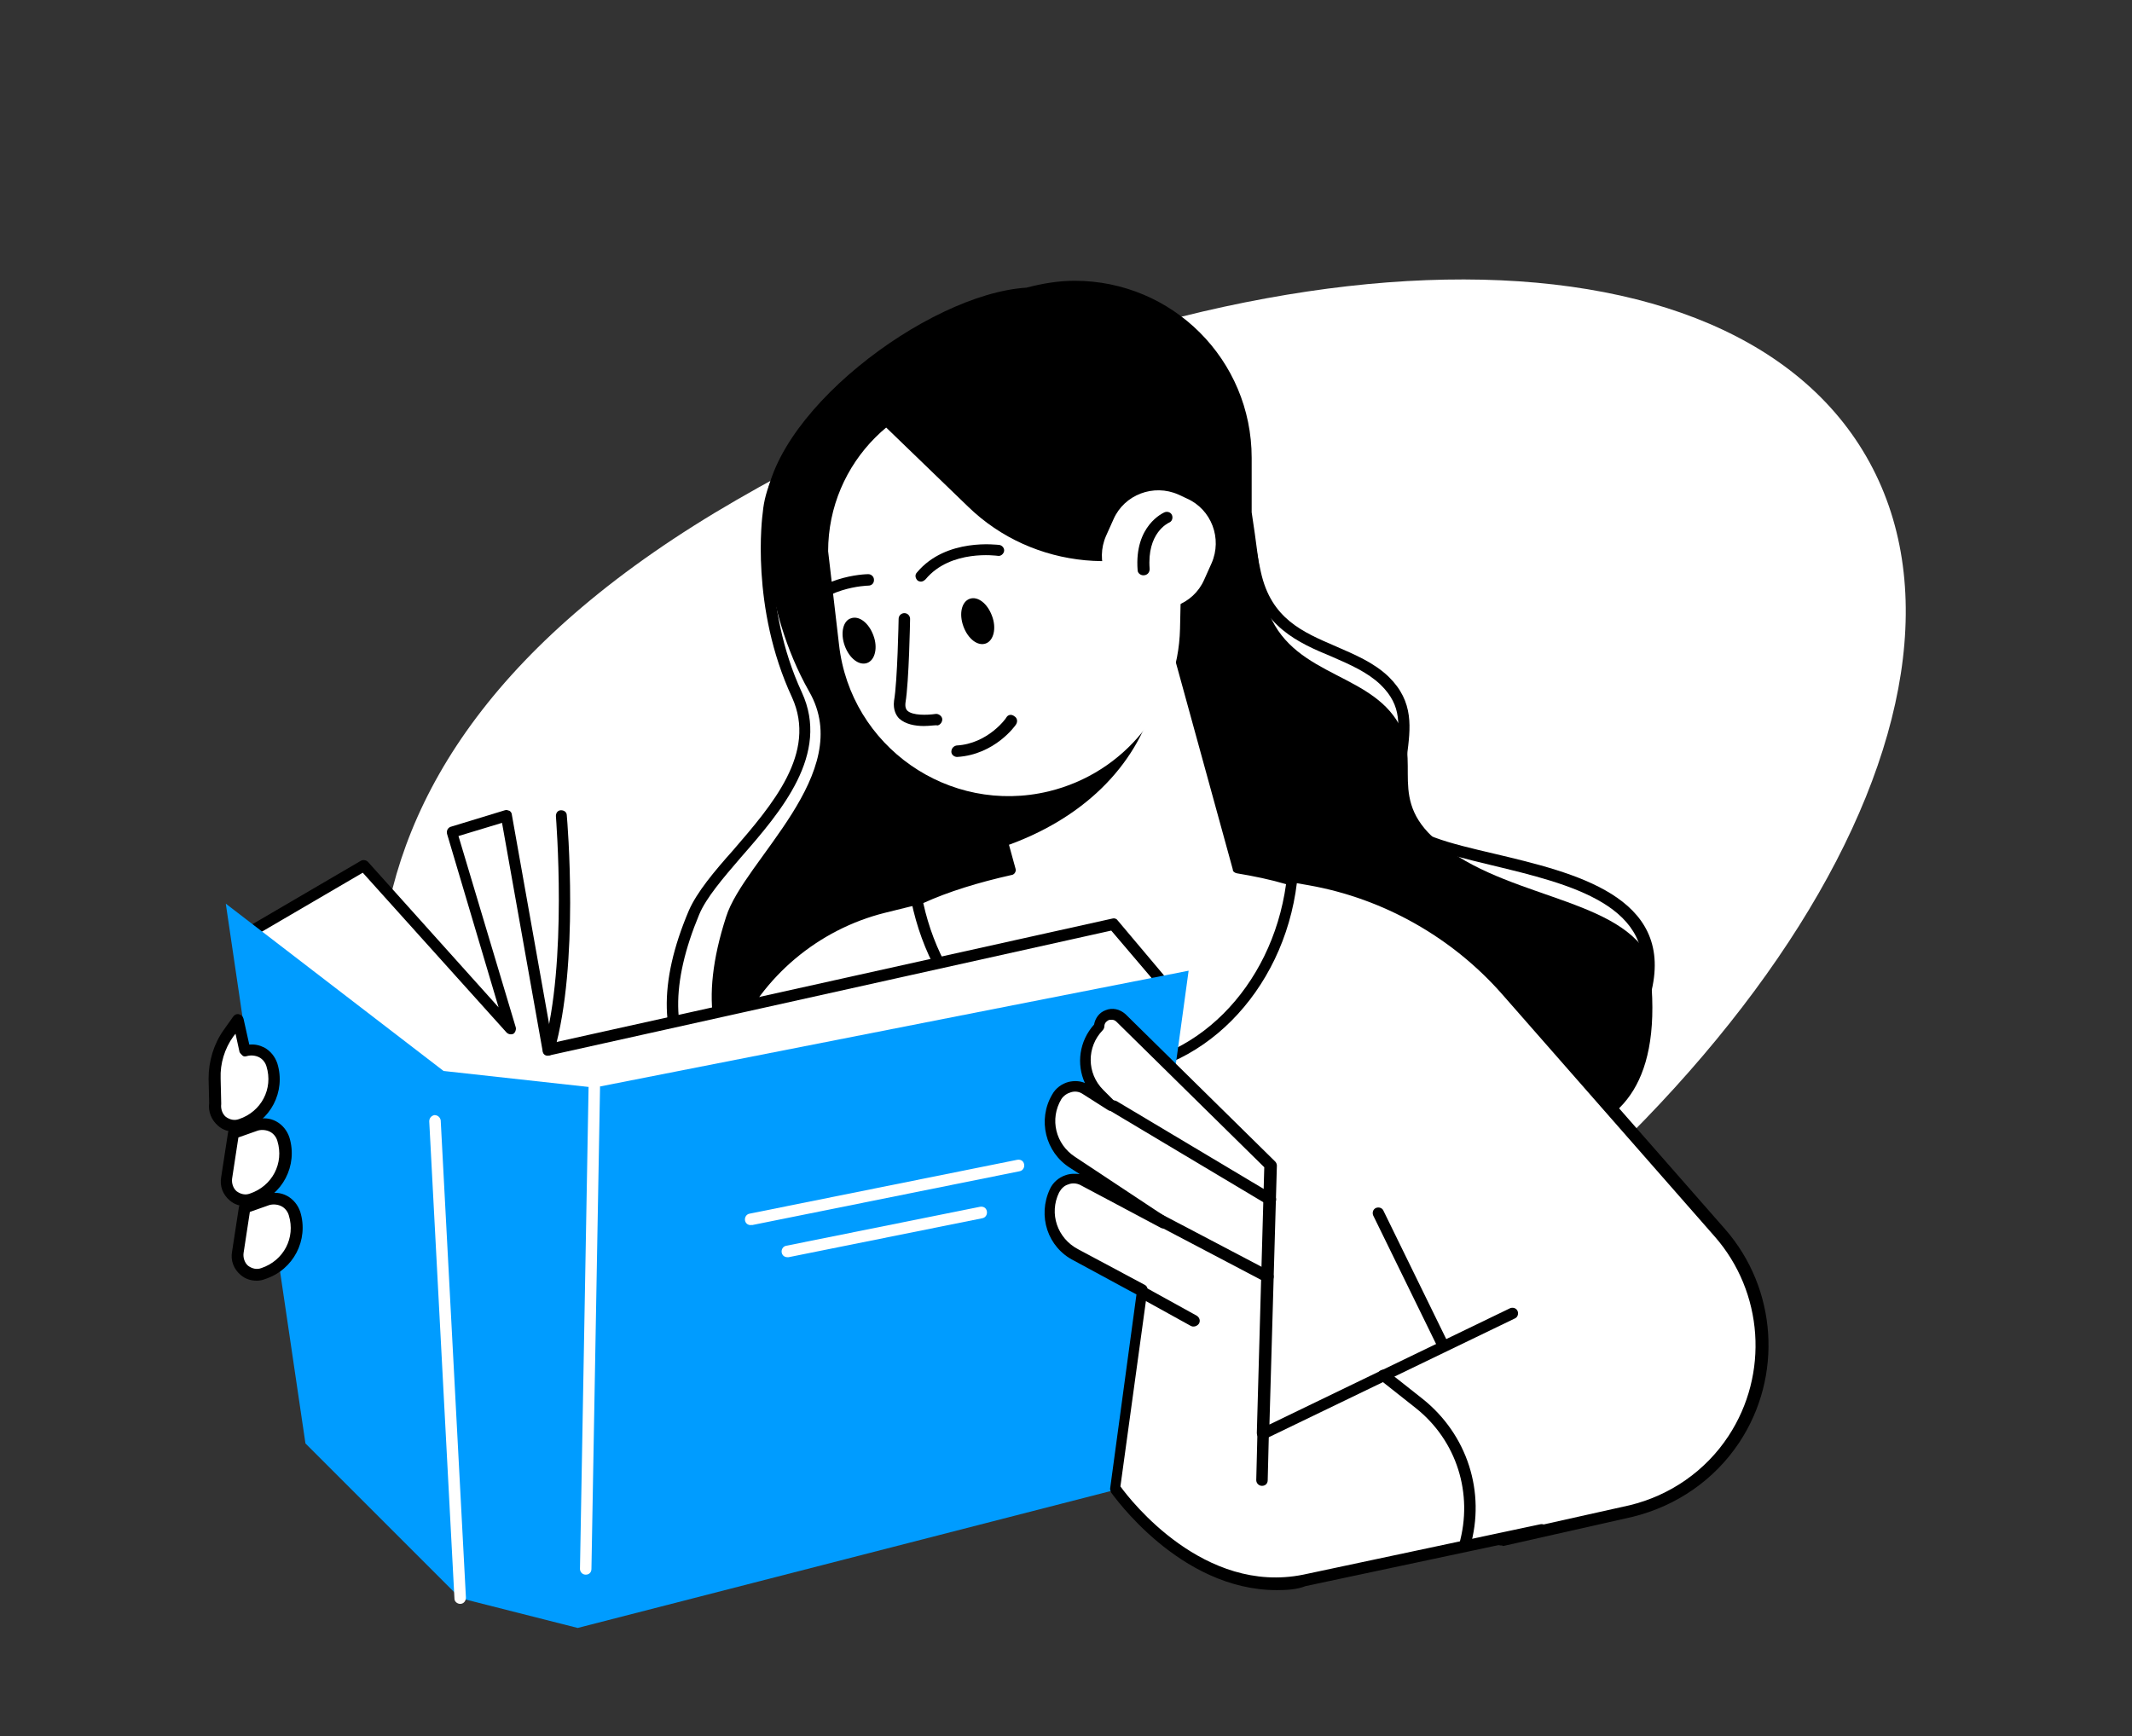 <svg width="372" height="303" viewBox="0 0 372 303" fill="none" xmlns="http://www.w3.org/2000/svg">
<rect x="0" y="0" width="372" height="303" fill="#333333" stroke="none"/>
<g clip-path="url(#clip0_1_790)">
<path d="M325.639 79.674C351.044 123.677 303.979 198.412 220.517 246.599C128.517 273.5 111.801 283.503 86.396 239.5C60.991 195.497 45.055 135.437 128.517 87.25C211.979 39.063 300.234 35.672 325.639 79.674Z" fill="white"/>
<path d="M141.195 120.7C132.695 105.7 133.496 89.5 133.496 89.5C133.496 72.7 161.695 51.3 179.095 50.2C181.795 49.5 184.596 49 187.496 49C204.596 49 218.396 62.8 218.396 79.9V89.4C219.196 94.5 219.695 99.1 220.195 102.3C222.195 117 235.896 116.5 242.496 124.1C249.096 131.7 241.796 138.3 249.896 146C260.996 156.6 281.795 156.3 287.595 166.8C293.795 209.4 257.995 195.8 252.595 200.9C236.195 204.4 205.595 190.4 205.595 190.4C205.595 190.4 107.395 219.6 126.695 160C129.795 150.1 149.395 135 141.195 120.7Z" fill="black"/>
<path d="M287.096 173.6C286.996 173.6 286.896 173.6 286.896 173.6C286.396 173.5 285.996 172.9 286.196 172.4C289.496 158 273.996 154.3 260.296 151C251.196 148.8 244.096 147.1 243.296 142.5C242.596 138.3 243.096 134.8 243.496 131.6C244.196 126.7 244.696 123.2 240.896 119.5C238.596 117.3 235.596 116 232.396 114.6C226.596 112.2 220.096 109.4 218.096 100.2C217.896 99.3 217.696 98.3 217.496 97.2C216.996 94.7 216.396 91.6 215.596 88.3C215.596 88.2 215.596 88.2 215.596 88.1L214.996 79.3C213.896 64 200.396 52.4 184.696 53.5C182.096 53.7 179.596 54.2 177.096 55.1C176.596 55.3 175.996 55 175.796 54.5C175.596 54 175.896 53.4 176.396 53.2C178.996 52.3 181.696 51.7 184.496 51.5C201.196 50.3 215.696 62.7 216.896 79.2L217.496 87.9C218.296 91.2 218.896 94.3 219.396 96.8C219.596 97.9 219.796 98.9 219.996 99.8C221.796 108 227.296 110.3 233.096 112.8C236.296 114.2 239.696 115.6 242.296 118.1C246.796 122.5 246.096 127.1 245.496 131.9C245.096 134.9 244.596 138.3 245.296 142.2C245.796 145.5 253.096 147.2 260.796 149C274.696 152.3 291.996 156.4 288.196 172.8C287.996 173.3 287.496 173.6 287.096 173.6Z" fill="black"/>
<path d="M196.696 147.9L228.796 153.5C242.096 155.8 254.195 162.6 263.095 172.8L300.196 215.1C308.996 225.2 309.995 239.9 302.595 251.1C298.395 257.4 291.996 261.9 284.696 263.6L262.095 268.7L102.396 238.5L127.595 181C132.595 169.7 142.496 161.3 154.496 158.4L196.696 147.9Z" fill="white"/>
<path d="M261.996 269.7C261.896 269.7 261.896 269.7 261.796 269.7L102.096 239.5C101.796 239.4 101.496 239.3 101.396 239C101.296 238.7 101.196 238.4 101.396 238.1L126.596 180.6C131.696 169.1 141.996 160.4 154.196 157.4L196.496 147C196.596 147 196.796 147 196.896 147L228.996 152.6C242.496 155 254.896 161.9 263.896 172.2L300.996 214.5C310.096 224.9 311.096 240.2 303.496 251.7C299.196 258.2 292.596 262.8 284.896 264.7L262.296 269.8C262.096 269.7 261.996 269.7 261.996 269.7ZM103.596 237.8L261.896 267.7L284.296 262.7C291.396 261 297.596 256.7 301.596 250.6C308.696 239.8 307.696 225.5 299.196 215.8L262.096 173.5C253.396 163.6 241.396 156.8 228.396 154.5L196.496 148.9L154.396 159.3C142.796 162.2 132.996 170.4 128.196 181.4L103.596 237.8Z" fill="black"/>
<path d="M160.896 200.9C140.996 200.9 127.496 196.8 120.896 188.8C115.096 181.7 114.795 171.6 120.195 158.9C121.595 155.7 124.596 152.1 127.896 148.4C134.796 140.4 142.595 131.4 138.195 121.7C130.895 106 132.995 90.1 133.095 89.4C133.795 81.5 140.596 72.4 151.896 64.6C162.396 57.4 174.196 53 182.796 53.2C183.396 53.2 183.796 53.7 183.796 54.2C183.796 54.7 183.296 55.2 182.796 55.2C174.696 55 162.996 59.4 152.996 66.3C142.396 73.6 135.696 82.4 134.996 89.6C134.996 89.8 132.896 105.7 139.896 120.8C144.896 131.6 136.296 141.6 129.296 149.6C126.196 153.2 123.196 156.7 121.996 159.6C116.996 171.6 117.096 181 122.396 187.5C138.496 207 196.396 195.3 196.896 195.2C197.396 195.1 197.995 195.4 198.095 196C198.195 196.5 197.896 197.1 197.296 197.2C197.196 197.2 182.295 200.3 165.595 200.8C163.995 200.8 162.396 200.9 160.896 200.9Z" fill="black"/>
<path d="M215.896 151.5L204.896 111.7L167.896 121.9L176.196 151.9C170.096 153.1 164.696 154.8 159.996 157C163.496 174.1 176.696 186.9 192.396 186.9C209.196 186.9 223.096 172.4 225.396 153.6C222.396 152.8 219.296 152.1 215.896 151.5Z" fill="white"/>
<path d="M192.396 187.9C176.396 187.9 162.696 175.3 158.996 157.2C158.896 156.8 159.096 156.3 159.496 156.2C163.996 154.1 169.196 152.5 174.896 151.3L166.896 122.3C166.796 122.1 166.896 121.8 166.996 121.6C167.096 121.4 167.296 121.2 167.596 121.2L204.596 111C205.096 110.9 205.596 111.2 205.796 111.7L216.596 150.9C219.796 151.5 222.796 152.2 225.596 153C225.996 153.1 226.296 153.6 226.296 154C223.996 173.2 209.396 187.9 192.396 187.9ZM161.096 157.6C164.796 174.4 177.596 186 192.496 186C208.296 186 221.896 172.4 224.396 154.3C221.696 153.5 218.796 152.9 215.796 152.4C215.396 152.3 215.096 152.1 215.096 151.7L204.396 112.8L169.196 122.5L177.196 151.6C177.296 151.9 177.196 152.1 177.096 152.3C176.996 152.5 176.696 152.7 176.496 152.7C170.696 154 165.496 155.6 161.096 157.6Z" fill="black"/>
<path d="M174.996 147.8L167.896 122L191.396 115.5L201.396 122.3C198.196 133.7 188.996 143 174.996 147.8Z" fill="black"/>
<path d="M182.996 138.1C196.196 134.9 205.596 123.3 205.896 109.7L206.196 96.2C206.196 80.7 193.595 68.1 178.095 68.1H172.595C157.095 68.1 144.496 80.7 144.496 96.2L146.396 112.5C148.396 130.3 165.596 142.3 182.996 138.1Z" fill="white"/>
<path d="M177.496 53.6C195.996 53.6 210.996 68.1 210.996 85.9V92.6C197.996 100.9 180.296 99.5 168.896 88.4L154.095 74.1C152.295 72.3 150.696 70.4 149.396 68.4C155.296 59.5 165.696 53.6 177.496 53.6Z" fill="black"/>
<path d="M197.296 104.8L198.796 105.5C203.096 107.4 208.196 105.5 210.096 101.2L211.396 98.3C213.296 94 211.396 88.9 207.096 87L205.596 86.3C201.296 84.4 196.196 86.3 194.296 90.6L192.996 93.5C191.096 97.8 192.996 102.9 197.296 104.8Z" fill="white"/>
<path d="M147.396 112.7C148.196 114.9 149.896 116.2 151.296 115.7C152.696 115.2 153.196 113 152.396 110.9C151.596 108.7 149.896 107.4 148.496 107.9C147.096 108.3 146.596 110.5 147.396 112.7Z" fill="black"/>
<path d="M138.896 108.8C138.696 108.8 138.596 108.8 138.396 108.7C137.896 108.4 137.796 107.8 137.996 107.3C141.996 100.4 151.096 100.2 151.496 100.2C151.996 100.2 152.496 100.6 152.496 101.2C152.496 101.8 152.096 102.2 151.496 102.2C151.396 102.2 143.195 102.4 139.695 108.3C139.595 108.6 139.296 108.8 138.896 108.8Z" fill="black"/>
<path d="M168.095 109.3C168.895 111.5 170.596 112.8 171.996 112.3C173.396 111.8 173.895 109.6 173.095 107.5C172.295 105.3 170.595 104 169.195 104.5C167.795 105 167.295 107.1 168.095 109.3Z" fill="black"/>
<path d="M160.695 101.5C160.495 101.5 160.195 101.4 160.095 101.3C159.695 100.9 159.596 100.3 159.996 99.9C165.096 93.8 174.096 95.1 174.396 95.1C174.896 95.2 175.295 95.7 175.195 96.2C175.095 96.7 174.595 97.1 174.095 97C173.995 97 165.896 95.8 161.496 101.1C161.196 101.4 160.895 101.5 160.695 101.5Z" fill="black"/>
<path d="M161.195 126.7C159.695 126.7 157.996 126.4 156.896 125.4C156.396 124.9 155.796 123.9 155.996 122.3C156.596 118.9 156.796 108.1 156.796 108C156.796 107.4 157.296 107 157.796 107C158.396 107 158.796 107.5 158.796 108C158.796 108.4 158.596 119 157.996 122.6C157.896 123.4 158.096 123.8 158.296 124C159.196 124.9 161.795 124.8 163.195 124.6C163.695 124.5 164.296 124.9 164.396 125.4C164.496 125.9 164.095 126.5 163.595 126.6C163.295 126.5 162.295 126.7 161.195 126.7Z" fill="black"/>
<path d="M166.996 132.1C166.496 132.1 165.996 131.7 165.996 131.2C165.996 130.6 166.396 130.2 166.896 130.1C172.396 129.8 175.595 125.3 175.595 125.2C175.895 124.7 176.496 124.6 176.996 125C177.496 125.3 177.596 125.9 177.296 126.4C177.196 126.6 173.596 131.7 166.996 132.1Z" fill="black"/>
<path d="M199.496 100.4C198.996 100.4 198.496 100 198.496 99.5C197.896 91.7 202.996 89.5 203.196 89.4C203.696 89.2 204.296 89.4 204.496 89.9C204.696 90.4 204.496 91 203.996 91.2C203.796 91.3 200.096 93 200.596 99.3C200.596 99.9 200.196 100.4 199.496 100.4C199.596 100.4 199.596 100.4 199.496 100.4Z" fill="black"/>
<path d="M201.595 176.7L202.296 170.8L194.296 161.3L95.696 183.2L88.296 142.3L78.796 145.3L89.096 179.6L63.496 151.1L42.296 163.5L86.896 208.8L201.595 176.7Z" fill="white"/>
<path d="M86.896 209.7C86.696 209.7 86.396 209.6 86.196 209.4L41.596 164.1C41.395 163.9 41.296 163.6 41.296 163.3C41.296 163 41.496 162.8 41.796 162.6L62.996 150.2C63.396 150 63.896 150.1 64.196 150.4L86.996 175.8L77.996 145.5C77.896 145 78.096 144.5 78.596 144.3L88.096 141.4C88.395 141.3 88.596 141.4 88.896 141.5C89.096 141.6 89.296 141.9 89.296 142.1L96.396 182L194.095 160.3C194.395 160.2 194.796 160.3 194.996 160.6L202.996 170.1C203.196 170.3 203.196 170.6 203.196 170.8L202.496 176.6C202.496 177 202.196 177.3 201.796 177.4L87.096 209.7C87.096 209.7 86.996 209.7 86.896 209.7ZM43.796 163.7L87.096 207.7L200.696 175.9L201.296 171.1L193.896 162.4L95.796 184.2C95.596 184.3 95.296 184.2 95.096 184.1C94.895 184 94.696 183.7 94.696 183.5L87.596 143.6L79.996 145.9L89.996 179.3C90.096 179.7 89.895 180.2 89.596 180.4C89.195 180.6 88.696 180.5 88.396 180.2L63.296 152.3L43.796 163.7Z" fill="black"/>
<path d="M39.396 157.7L77.396 186.9L103.696 189.8L207.396 169.4L194.996 259.9L100.796 284.1L80.296 278.9L53.296 251.9L39.396 157.7Z" fill="#009CFF"/>
<path d="M80.296 279.9C79.796 279.9 79.296 279.5 79.296 279L74.896 195.7C74.896 195.1 75.296 194.7 75.796 194.6C76.396 194.6 76.796 195 76.896 195.5L81.296 278.8C81.296 279.4 80.896 279.9 80.296 279.9Z" fill="white"/>
<path d="M102.196 274.8C101.596 274.8 101.196 274.3 101.196 273.8L102.696 189.8C102.696 189.3 103.196 188.8 103.696 188.8C104.296 188.8 104.696 189.3 104.696 189.8L103.196 273.8C103.196 274.4 102.796 274.8 102.196 274.8Z" fill="white"/>
<path d="M130.996 213.8C130.496 213.8 130.096 213.5 129.996 213C129.896 212.5 130.196 211.9 130.796 211.8L177.496 202.4C178.096 202.3 178.595 202.6 178.695 203.2C178.795 203.7 178.496 204.3 177.896 204.4L131.195 213.8C131.095 213.7 130.996 213.8 130.996 213.8Z" fill="white"/>
<path d="M137.396 219.4C136.896 219.4 136.496 219.1 136.396 218.6C136.296 218.1 136.595 217.5 137.195 217.4L170.996 210.6C171.596 210.5 172.095 210.8 172.195 211.4C172.295 211.9 171.996 212.5 171.396 212.6L137.595 219.4C137.495 219.4 137.496 219.4 137.396 219.4Z" fill="white"/>
<path d="M95.696 184.2C95.596 184.2 95.496 184.2 95.396 184.2C94.896 184.1 94.596 183.5 94.796 183C99.096 168 96.996 142.7 96.996 142.4C96.996 141.9 97.296 141.4 97.896 141.4C98.396 141.4 98.896 141.7 98.896 142.3C98.996 143.4 101.096 168.2 96.696 183.5C96.396 183.9 96.096 184.2 95.696 184.2Z" fill="black"/>
<path d="M263.896 229.3L220.396 250.3L221.696 203.4L195.596 177.7C194.196 176.3 191.896 177.3 191.796 179.2C188.596 182.5 188.696 187.7 191.896 191L193.896 193L189.496 190.2C187.696 189.1 185.396 189.7 184.396 191.5C182.096 195.4 183.296 200.5 187.196 203L203.096 213.6V213.7L188.996 206.2C187.096 205.3 184.896 206.1 183.996 207.9C181.996 212 183.696 217 187.796 219.1L199.296 225.3L194.596 259.9C194.596 259.9 208.296 280 227.696 276L269.096 267.2L263.896 229.3Z" fill="white"/>
<path d="M222.796 277.5C205.696 277.5 194.096 260.7 193.896 260.5C193.796 260.3 193.696 260 193.696 259.8L198.296 225.9L187.396 220C182.796 217.7 180.996 212.2 183.196 207.5C183.696 206.4 184.696 205.5 185.896 205.1C186.696 204.8 187.596 204.8 188.396 204.9L186.696 203.8C182.396 201.1 180.995 195.4 183.595 191C184.195 189.9 185.296 189.1 186.496 188.8C187.396 188.6 188.396 188.6 189.296 189C187.796 185.7 188.296 181.7 190.896 178.8C191.096 177.7 191.796 176.7 192.896 176.3C194.096 175.8 195.396 176.1 196.396 177L222.496 202.7C222.696 202.9 222.796 203.2 222.796 203.4L221.496 248.6L263.496 228.3C263.996 228.1 264.596 228.3 264.796 228.8C264.996 229.3 264.796 229.9 264.296 230.1L220.796 251.1C220.496 251.3 220.096 251.2 219.796 251C219.496 250.8 219.296 250.5 219.296 250.1L220.595 203.7L194.796 178.3C194.296 177.8 193.696 178 193.496 178C193.296 178.1 192.696 178.4 192.696 179.1C192.696 179.3 192.596 179.6 192.396 179.8C189.596 182.7 189.596 187.3 192.496 190.2L194.496 192.2C194.896 192.6 194.895 193.1 194.595 193.5C194.295 193.9 193.696 194 193.296 193.7L188.896 190.9C188.296 190.5 187.596 190.4 186.896 190.6C186.196 190.8 185.596 191.2 185.196 191.8C183.096 195.3 184.195 199.7 187.595 201.9L203.595 212.5C203.995 212.7 204.096 213.2 203.996 213.6V213.7C203.896 214 203.696 214.2 203.396 214.3C203.096 214.4 202.795 214.4 202.595 214.3L188.496 206.8C187.896 206.5 187.096 206.4 186.396 206.7C185.696 206.9 185.196 207.4 184.796 208.1C182.996 211.8 184.495 216.1 188.095 218L199.696 224.2C200.096 224.4 200.296 224.8 200.196 225.2L195.496 259.4C197.296 261.9 210.096 278.3 227.396 274.8L268.796 266C269.296 265.9 269.896 266.2 269.996 266.8C270.096 267.3 269.796 267.9 269.196 268L227.796 276.8C226.296 277.4 224.496 277.5 222.796 277.5Z" fill="black"/>
<path d="M221.595 210.3C221.395 210.3 221.195 210.3 221.095 210.2L193.796 193.9C193.296 193.6 193.196 193 193.496 192.5C193.796 192 194.396 191.9 194.896 192.2L222.195 208.5C222.695 208.8 222.796 209.4 222.496 209.9C222.296 210.1 221.995 210.3 221.595 210.3Z" fill="black"/>
<path d="M221.195 223.8C220.995 223.8 220.895 223.8 220.695 223.7L201.095 213.4C200.595 213.1 200.395 212.5 200.695 212C200.995 211.5 201.595 211.3 202.095 211.6L221.695 221.9C222.195 222.2 222.395 222.8 222.095 223.3C221.995 223.6 221.595 223.8 221.195 223.8Z" fill="black"/>
<path d="M208.296 231.5C208.096 231.5 207.996 231.5 207.796 231.4L199.296 226.7C198.796 226.4 198.596 225.8 198.896 225.3C199.196 224.8 199.796 224.6 200.296 224.9L208.796 229.6C209.296 229.9 209.495 230.5 209.195 231C208.995 231.3 208.596 231.5 208.296 231.5Z" fill="black"/>
<path d="M220.196 259.3C219.596 259.3 219.196 258.8 219.196 258.3L219.396 250.3C219.396 249.7 219.896 249.3 220.396 249.3C220.996 249.3 221.396 249.8 221.396 250.3L221.196 258.3C221.196 258.9 220.796 259.3 220.196 259.3Z" fill="black"/>
<path d="M251.696 235.6C251.296 235.6 250.996 235.4 250.796 235L239.595 212.1C239.395 211.6 239.595 211 240.095 210.8C240.595 210.6 241.196 210.8 241.396 211.3L252.595 234.2C252.795 234.7 252.595 235.3 252.095 235.5C251.995 235.6 251.896 235.6 251.696 235.6Z" fill="black"/>
<path d="M255.596 270.7C255.496 270.7 255.396 270.7 255.296 270.7C254.796 270.5 254.496 270 254.596 269.5C257.096 260.7 254.196 251.4 246.996 245.7L240.796 240.8C240.396 240.5 240.296 239.8 240.596 239.4C240.896 239 241.596 238.9 241.996 239.2L248.196 244.1C255.996 250.3 259.296 260.4 256.496 270C256.496 270.4 256.096 270.7 255.596 270.7Z" fill="black"/>
<path d="M46.696 209.4L42.595 210.8L41.396 218.6C40.996 221.1 43.496 223.2 45.896 222.3C50.196 220.9 52.696 216.2 51.296 211.8C50.796 209.8 48.696 208.7 46.696 209.4Z" fill="white"/>
<path d="M44.795 223.5C43.795 223.5 42.796 223.2 41.996 222.5C40.796 221.5 40.196 220 40.496 218.4L41.695 210.6C41.795 210.2 41.995 209.9 42.395 209.8L46.496 208.4C47.696 208 48.995 208.1 50.095 208.7C51.195 209.3 51.995 210.3 52.395 211.5C53.895 216.4 51.195 221.6 46.295 223.2C45.795 223.4 45.295 223.5 44.795 223.5ZM43.595 211.5L42.496 218.7C42.396 219.5 42.695 220.4 43.295 220.9C43.995 221.4 44.795 221.6 45.595 221.3C49.495 220 51.596 216 50.395 212.1C50.196 211.4 49.695 210.8 49.095 210.5C48.495 210.2 47.696 210.1 46.996 210.3L43.595 211.5Z" fill="black"/>
<path d="M44.796 196.4L40.696 197.8L39.496 205.6C39.096 208.1 41.596 210.2 43.996 209.3C48.296 207.9 50.796 203.2 49.396 198.8C48.896 196.8 46.796 195.7 44.796 196.4Z" fill="white"/>
<path d="M42.895 210.5C41.895 210.5 40.895 210.2 40.095 209.5C38.895 208.5 38.295 207 38.595 205.4L39.795 197.6C39.895 197.2 40.096 196.9 40.496 196.8L44.595 195.4C45.795 195 47.095 195.1 48.195 195.7C49.295 196.3 50.096 197.3 50.496 198.5C51.996 203.4 49.295 208.6 44.395 210.2C43.895 210.4 43.395 210.5 42.895 210.5ZM41.595 198.5L40.496 205.7C40.396 206.5 40.695 207.4 41.295 207.9C41.995 208.4 42.795 208.6 43.595 208.3C47.495 207 49.596 203 48.395 199.1C48.196 198.4 47.695 197.8 47.095 197.5C46.495 197.2 45.696 197.1 44.996 197.3L41.595 198.5Z" fill="black"/>
<path d="M42.796 183.4L41.496 178L39.796 180.4C38.196 182.7 37.396 185.5 37.396 188.3L37.496 192.6C37.096 195.1 39.596 197.2 41.996 196.3C46.296 194.9 48.796 190.2 47.396 185.8C46.896 183.8 44.796 182.7 42.796 183.4Z" fill="white"/>
<path d="M40.896 197.5C39.896 197.5 38.895 197.2 38.096 196.5C36.895 195.5 36.296 194 36.496 192.5L36.396 188.2C36.396 185.2 37.296 182.2 38.996 179.8L40.696 177.4C40.896 177.1 41.296 176.9 41.696 177C42.096 177.1 42.396 177.4 42.496 177.8L43.496 182.3C44.396 182.2 45.295 182.4 46.096 182.8C47.196 183.4 47.996 184.4 48.396 185.6C49.896 190.5 47.196 195.7 42.296 197.3C41.896 197.4 41.396 197.5 40.896 197.5ZM41.096 180.4L40.696 180.9C39.196 183 38.396 185.6 38.496 188.2L38.596 192.5C38.596 192.6 38.596 192.6 38.596 192.7C38.495 193.5 38.796 194.4 39.396 194.9C40.096 195.4 40.896 195.6 41.696 195.3C45.596 194 47.696 190 46.496 186.1C46.296 185.4 45.796 184.8 45.196 184.5C44.596 184.2 43.795 184.1 43.096 184.3C42.795 184.4 42.496 184.4 42.296 184.2C42.096 184 41.896 183.8 41.796 183.6L41.096 180.4Z" fill="black"/>
</g>
<defs>
<clipPath id="clip0_1_790">
<rect width="371.639" height="302.9" fill="white"/>
</clipPath>
</defs>
</svg>
